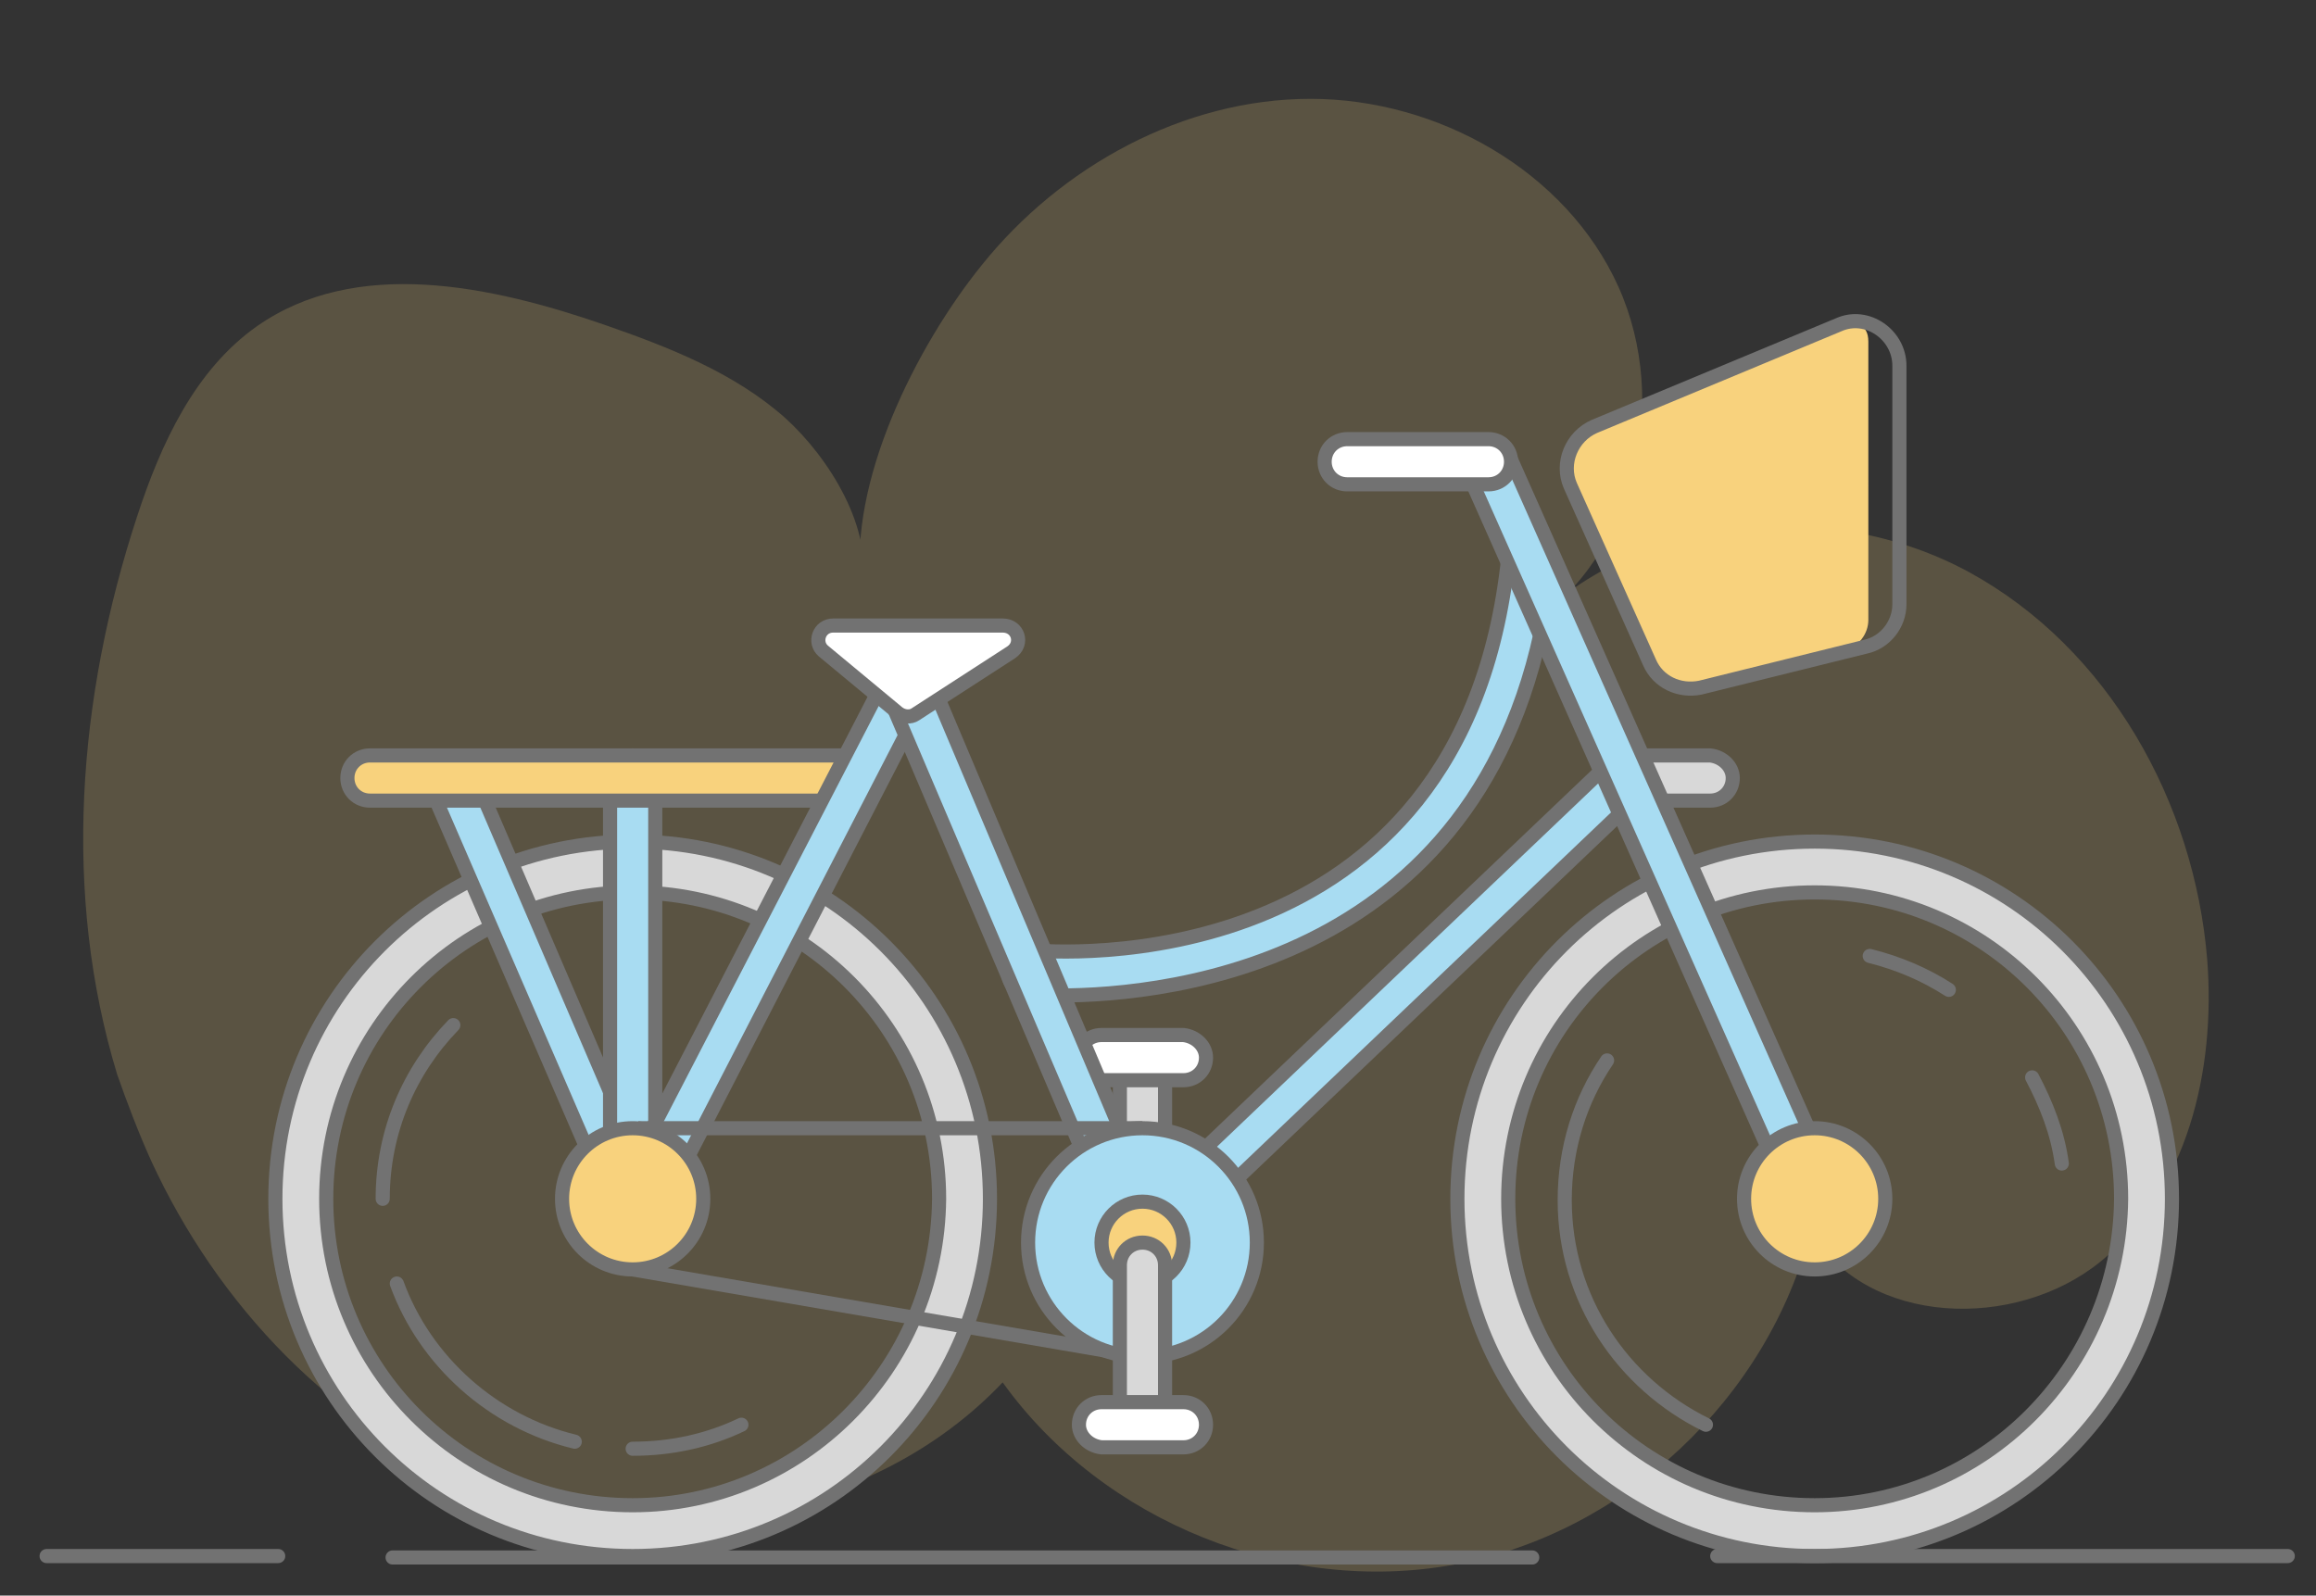 <svg xmlns="http://www.w3.org/2000/svg" xmlns:xlink="http://www.w3.org/1999/xlink" id="Layer_1" x="0px" y="0px" width="164px" height="113px" viewBox="0 0 164 113" style="enable-background:new 0 0 164 113;" xml:space="preserve"><rect x="0" y="0" width="164" height="113" fill="#333333" stroke="none"/><style type="text/css">	.st0{opacity:0.2;fill:#F8D27D;}	.st1{fill:#D8D8D8;stroke:#727272;stroke-miterlimit:10;}	.st2{fill:#FFFFFF;stroke:#727272;stroke-linejoin:round;stroke-miterlimit:10;}	.st3{fill:#A8DCF2;stroke:#727272;stroke-miterlimit:10;}	.st4{fill:none;stroke:#727272;stroke-linecap:round;stroke-miterlimit:10;}	.st5{fill:#F8D27D;stroke:#727272;stroke-miterlimit:10;}	.st6{fill:#F8D27D;}	.st7{fill:none;stroke:#727272;stroke-miterlimit:10;}	.st8{fill:#FFFFFF;stroke:#727272;stroke-miterlimit:10;}	.st9{fill:#D8D8D8;stroke:#727272;stroke-linecap:round;stroke-miterlimit:10;}</style><path class="st0" d="M10.7,82.2c4.7,10.2,12.9,18.9,23.3,23c12.4,4.9,27.8,2.4,37-7.3c7.1,9.9,20.1,15.1,32,12.9 c12-2.2,22.2-11.8,25.2-23.6c4,6.7,14.5,7.1,20.6,2.1s8.1-13.5,7.5-21.3c-0.9-11.2-7-22.1-16.9-27.5c-9.8-5.3-23.2-4.2-31.1,3.8 c7.5-5,10-15.8,6.3-24S101.8,7,92.8,7s-17.7,4.8-23.3,11.8C64.9,24.5,60,34.2,61,41.7c0.9-4.2-2.3-9.3-5.4-12.1 c-3.6-3.2-8.2-5-12.8-6.6c-8.1-2.8-17.6-4.8-24.6,0.1c-4.4,3.1-6.8,8.3-8.5,13.5C5.5,49.4,4.4,63.3,8.3,76.1 C9,78.1,9.8,80.2,10.7,82.2z"></path><g>	<path class="st1" d="M80.9,74.6c0.9,0,1.6,0.7,1.6,1.6v10c0,0.9-0.7,1.6-1.6,1.6c-0.9,0-1.6-0.7-1.6-1.6v-10  C79.3,75.3,80,74.6,80.9,74.6z"></path>	<path class="st2" d="M85.4,74.9c0,0.9-0.7,1.6-1.6,1.6H78c-0.9,0-1.6-0.7-1.6-1.6c0-0.9,0.7-1.6,1.6-1.6h5.8  C84.7,73.4,85.4,74.1,85.4,74.9z"></path>	<path class="st1" d="M122.7,55.1c0,0.9-0.7,1.6-1.6,1.6h-5.8c-0.9,0-1.6-0.7-1.6-1.6s0.7-1.6,1.6-1.6h5.8  C122,53.6,122.7,54.3,122.7,55.1z"></path>	<path class="st3" d="M75,70.5c-1.4,0-2.2-0.1-2.2-0.1c-0.9-0.1-1.5-0.9-1.4-1.7c0.1-0.9,0.8-1.5,1.7-1.4  c1.2,0.1,30.5,2.6,33.7-27.8c0.1-0.9,0.9-1.5,1.7-1.4c0.9,0.1,1.5,0.9,1.4,1.7C106.9,68.3,82.6,70.5,75,70.5z"></path>	<path class="st4" d="M143.9,76.3c1,1.9,1.8,3.9,2.1,6.1"></path>	<path class="st4" d="M132.4,67.7c2,0.5,3.9,1.3,5.6,2.4"></path>	<path class="st4" d="M120.8,100.9c-5.9-2.9-10-8.9-10-15.9c0-3.7,1.1-7.1,3-9.9"></path>	<path class="st1" d="M128.5,59.6c-14,0-25.3,11.3-25.3,25.3s11.3,25.3,25.3,25.3c14,0,25.3-11.3,25.3-25.3S142.5,59.6,128.5,59.6z   M128.5,106.6c-12,0-21.7-9.7-21.7-21.7c0-12,9.7-21.7,21.7-21.7c12,0,21.7,9.7,21.7,21.7C150.1,96.9,140.4,106.6,128.5,106.6z"></path>	<path class="st1" d="M44.8,59.6c-14,0-25.3,11.3-25.3,25.3s11.3,25.3,25.3,25.3c14,0,25.3-11.3,25.3-25.3S58.8,59.6,44.8,59.6z   M44.8,106.6c-12,0-21.7-9.7-21.7-21.7c0-12,9.7-21.7,21.7-21.7c12,0,21.7,9.7,21.7,21.7C66.4,96.9,56.7,106.6,44.8,106.6z"></path>	<path class="st3" d="M44.8,86.5c-0.6,0-1.2-0.4-1.4-0.9L30.5,55.8c-0.3-0.8,0-1.7,0.8-2.1c0.8-0.3,1.7,0,2.1,0.8l12.8,29.8  c0.3,0.8,0,1.7-0.8,2.1C45.2,86.4,45,86.5,44.8,86.5z"></path>	<path class="st3" d="M44.8,87.6c-0.9,0-1.6-0.7-1.6-1.6V55.1c0-0.9,0.7-1.6,1.6-1.6s1.6,0.7,1.6,1.6v30.9  C46.3,86.9,45.6,87.6,44.8,87.6z"></path>	<path class="st5" d="M59.5,56.7H26.2c-0.9,0-1.6-0.7-1.6-1.6s0.7-1.6,1.6-1.6h33.3c0.9,0,1.6,0.7,1.6,1.6S60.4,56.7,59.5,56.7z"></path>	<path class="st3" d="M44.8,87.6c-0.2,0-0.5-0.1-0.7-0.2c-0.8-0.4-1.1-1.3-0.7-2.1l19.5-37.7c0.4-0.8,1.3-1.1,2.1-0.7  c0.8,0.4,1.1,1.3,0.7,2.1L46.2,86.8C45.9,87.3,45.3,87.6,44.8,87.6z"></path>	<path class="st3" d="M80.9,89.2c-0.6,0-1.2-0.4-1.4-1L62.8,49c-0.3-0.8,0-1.7,0.8-2.1c0.8-0.3,1.7,0,2.1,0.8L82.3,87  c0.3,0.8,0,1.7-0.8,2.1C81.3,89.2,81.1,89.2,80.9,89.2z"></path>	<path class="st3" d="M80.9,89.2c-0.4,0-0.8-0.2-1.1-0.5c-0.6-0.6-0.6-1.6,0.1-2.2L114,54c0.6-0.6,1.6-0.6,2.2,0.1  c0.6,0.6,0.6,1.6-0.1,2.2L82,88.8C81.7,89.1,81.3,89.2,80.9,89.2z"></path>	<path class="st3" d="M128.5,86.5c-0.6,0-1.2-0.3-1.4-0.9l-23.2-52.2c-0.4-0.8,0-1.7,0.8-2.1c0.8-0.4,1.7,0,2.1,0.8l23.2,52.2  c0.4,0.8,0,1.7-0.8,2.1C128.9,86.4,128.7,86.5,128.5,86.5z"></path>	<path class="st6" d="M132.3,24.2c0-1.3-0.9-1.1-0.9-1.4c-0.4,0-0.7,0.1-1.1,0.2l-17.3,7.2c-1.6,0.7-2.4,2.6-1.7,4.2l5.6,12.5  c0.6,1.4,2.1,2.1,3.6,1.8l10.1-2.6c1-0.3,1.7-1.2,1.7-2.2V24.2z"></path>	<path class="st7" d="M111.2,34.4l5.6,12.5c0.6,1.4,2.1,2.1,3.6,1.8l11.7-2.9c1.4-0.3,2.4-1.6,2.4-3V25.9c0-2.2-2.3-3.8-4.3-2.9  l-17.3,7.2C111.3,30.9,110.5,32.8,111.2,34.4z"></path>	<line class="st5" x1="44.8" y1="89.9" x2="80.9" y2="96.1"></line>	<line class="st5" x1="80.9" y1="79.9" x2="45.2" y2="79.9"></line>	<circle class="st3" cx="80.9" cy="88" r="8.1"></circle>	<circle class="st5" cx="80.9" cy="88" r="2.9"></circle>	<path class="st2" d="M58.3,46.1l5.3,4.4c0.4,0.3,0.9,0.3,1.2,0.1l6.8-4.4c0.9-0.6,0.5-1.9-0.6-1.9H59C58,44.3,57.6,45.5,58.3,46.1z  "></path>	<circle class="st5" cx="44.8" cy="84.9" r="5"></circle>	<path class="st4" d="M40.7,102.1c-5.8-1.4-10.6-5.7-12.6-11.2"></path>	<path class="st4" d="M52.5,100.9c-2.3,1.1-4.9,1.7-7.7,1.7"></path>	<path class="st4" d="M27.1,84.9c0-4.8,1.9-9.1,5-12.3"></path>	<path class="st1" d="M80.9,101.2c-0.9,0-1.6-0.7-1.6-1.6v-10c0-0.9,0.7-1.6,1.6-1.6c0.9,0,1.6,0.7,1.6,1.6v10  C82.4,100.5,81.7,101.2,80.9,101.2z"></path>	<path class="st8" d="M76.4,100.9c0-0.9,0.7-1.6,1.6-1.6h5.8c0.9,0,1.6,0.7,1.6,1.6c0,0.9-0.7,1.6-1.6,1.6H78  C77.1,102.4,76.4,101.7,76.4,100.9z"></path>	<path class="st2" d="M107,32.7c0,0.9-0.7,1.6-1.6,1.6h-10c-0.9,0-1.6-0.7-1.6-1.6c0-0.9,0.7-1.6,1.6-1.6h10  C106.3,31.1,107,31.8,107,32.7z"></path>	<line class="st9" x1="121.6" y1="110.2" x2="162" y2="110.2"></line>	<line class="st9" x1="27.8" y1="110.3" x2="108.5" y2="110.3"></line>	<line class="st9" x1="3.3" y1="110.2" x2="19.7" y2="110.2"></line>	<circle class="st5" cx="128.5" cy="84.9" r="5"></circle></g></svg>